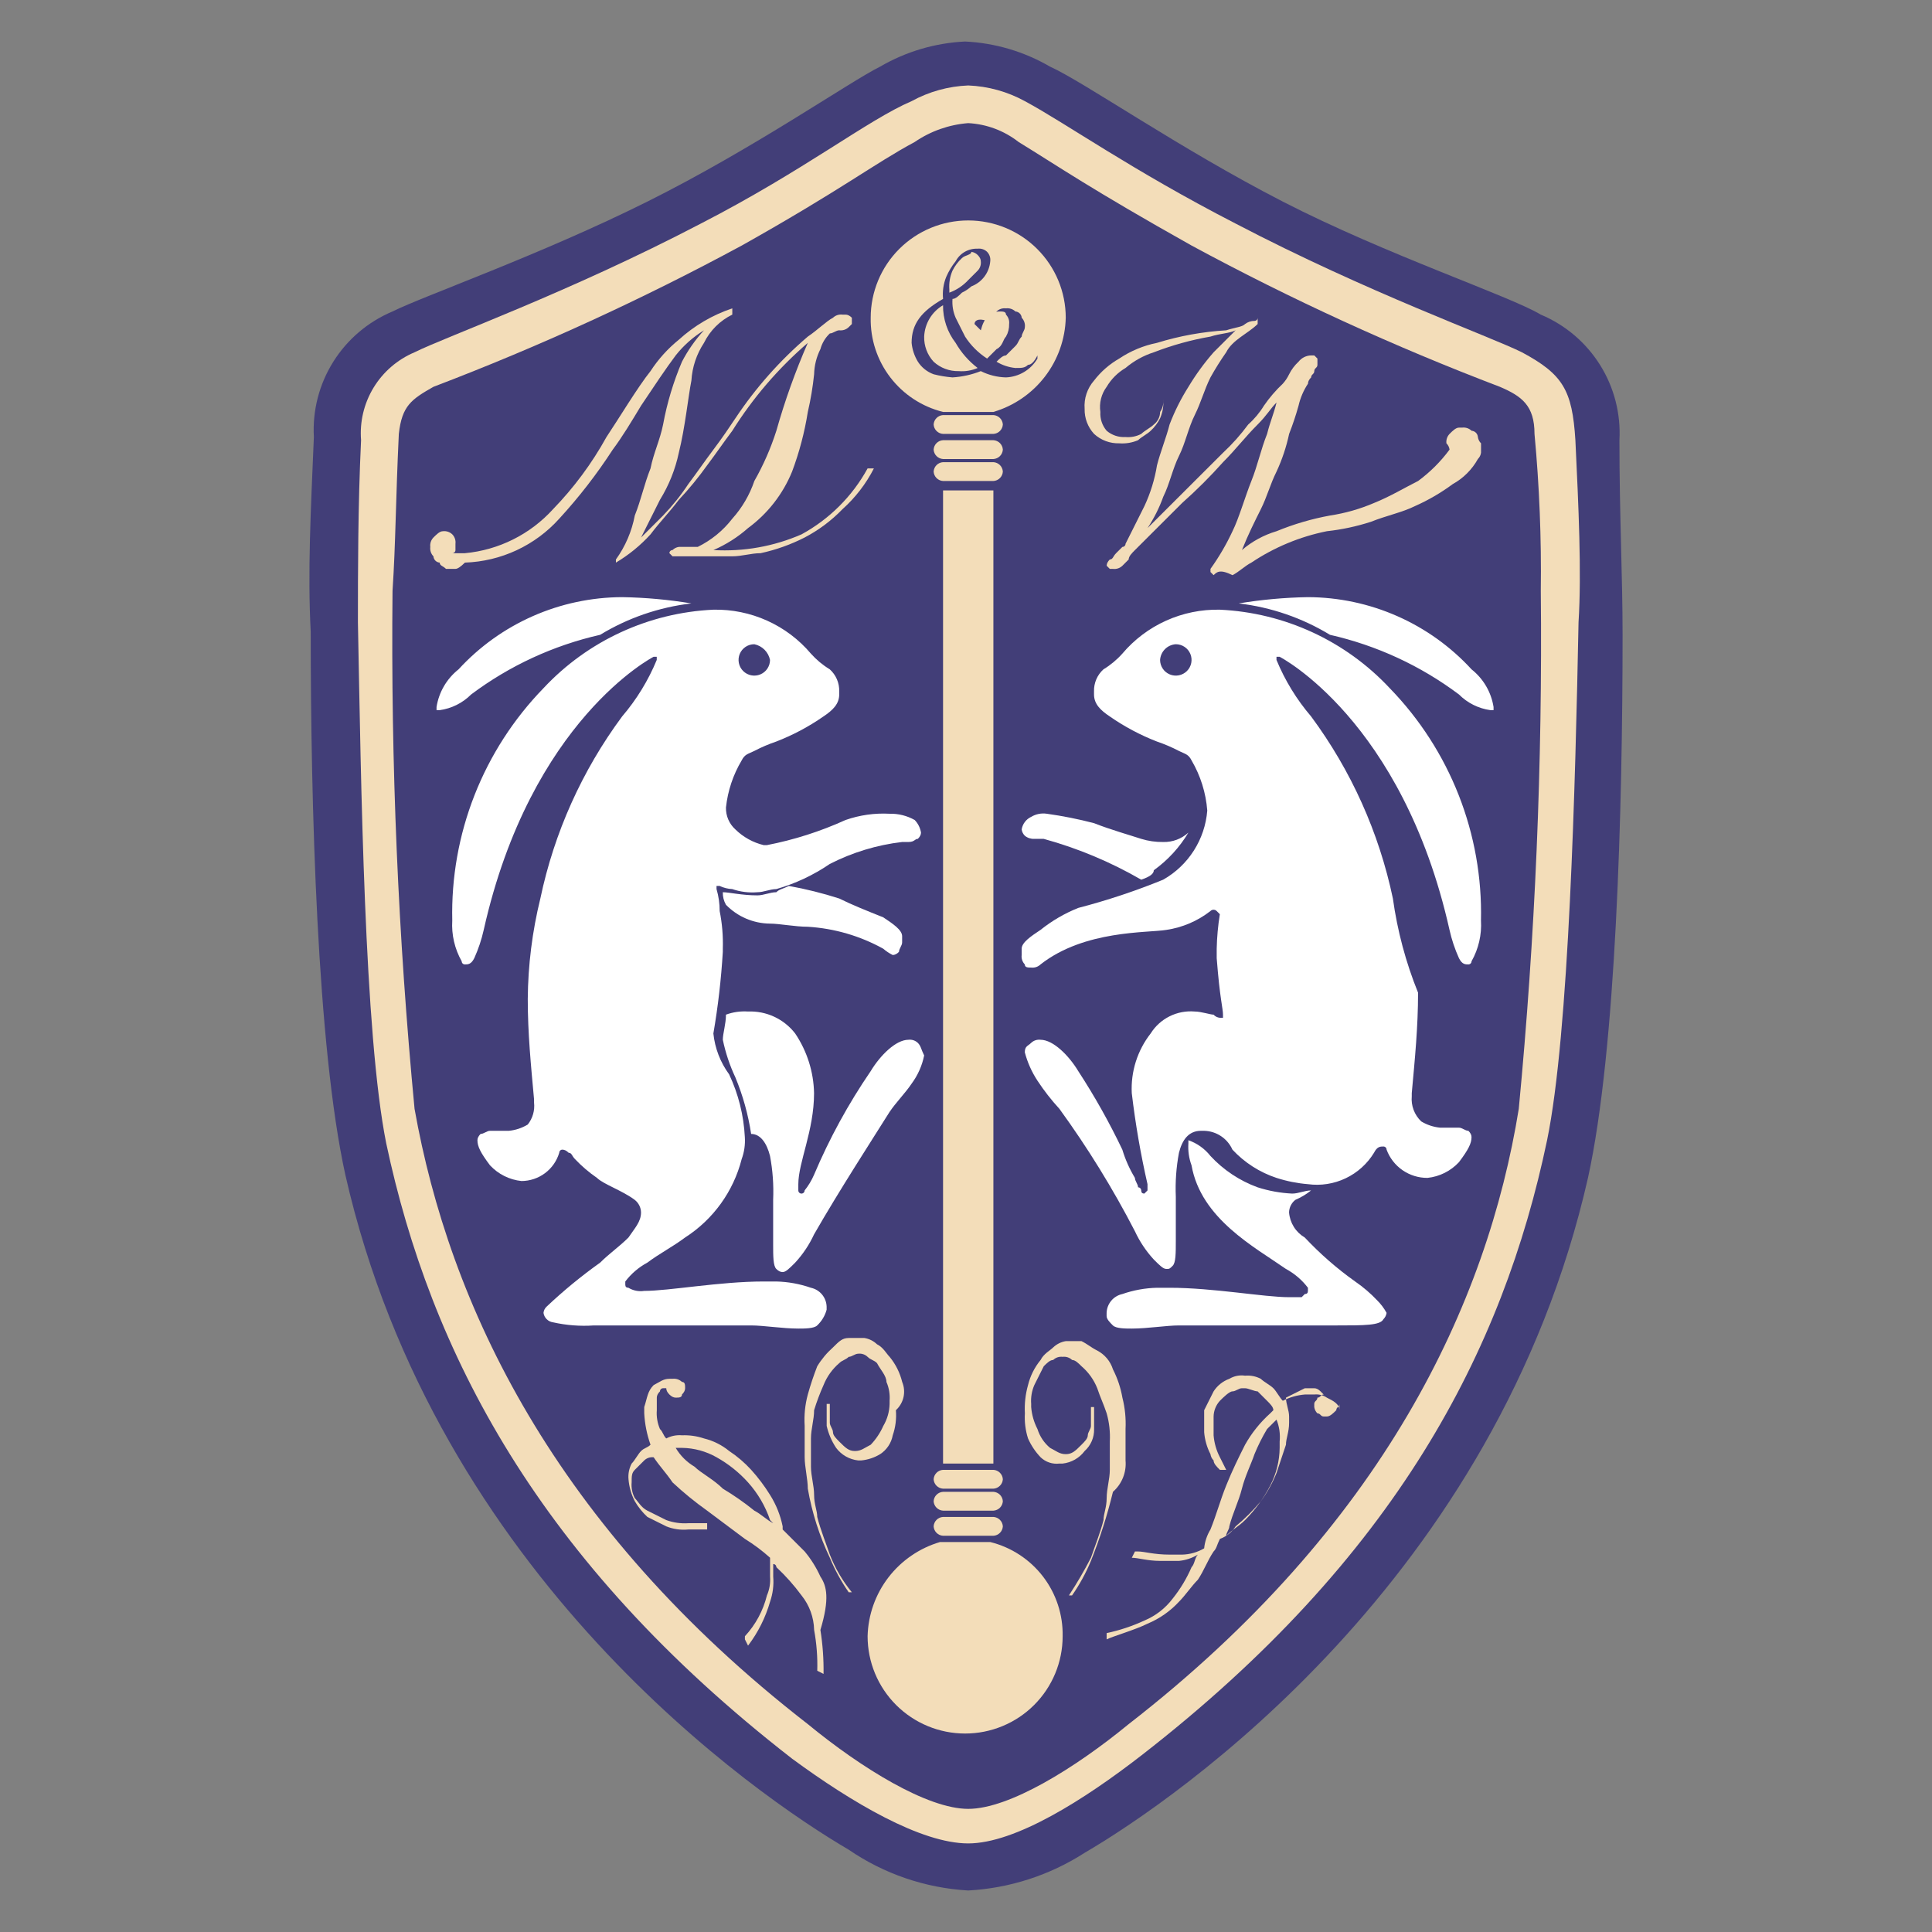 <?xml version="1.0" encoding="UTF-8"?>
<svg id="_レイヤー_1" data-name="レイヤー 1" xmlns="http://www.w3.org/2000/svg" width="512" height="512" viewBox="0 0 512 512">
  <rect x="0" y="0" width="512" height="512" fill="#808080" stroke="none"/>
  <path d="M256.589,501c10.976-.599,21.607-4.04,30.847-9.983,24.178-14.143,109.215-72.377,133.393-178.863,7.503-34.108,9.171-98.166,9.171-143.922,0-15.806-.834-31.613-.834-51.579.39-7.014-1.403-13.978-5.134-19.935-3.732-5.958-9.219-10.618-15.709-13.341-8.337-4.992-40.852-15.806-68.364-29.949-27.512-14.143-52.523-31.613-61.694-35.772-6.858-3.992-14.58-6.275-22.51-6.655-7.931.38-15.652,2.663-22.51,6.655-8.337,4.16-33.348,21.63-61.694,35.772-28.346,14.143-59.193,24.957-67.53,29.117-6.49,2.723-11.977,7.383-15.708,13.341-3.731,5.958-5.525,12.921-5.134,19.936-.834,19.966-1.667,35.772-.834,51.579,0,45.755,1.667,109.813,9.171,143.922,24.177,106.486,109.215,164.72,133.393,178.862,9.373,6.424,20.329,10.164,31.68,10.815Z" style="fill: #423e78;"/>
  <path d="M216.566,351.254c-.834.832-3.335.832-5.002.832-4.169,0-9.171-.832-12.506-.832h-41.685c-3.634.247-7.285-.033-10.839-.832-.632-.087-1.218-.379-1.667-.832-.453-.449-.746-1.034-.834-1.664.061-.638.358-1.232.834-1.664,4.448-4.206,9.183-8.097,14.173-11.647,2.501-2.496,5.002-4.159,7.503-6.655,1.667-2.496,3.334-4.159,3.334-6.655-.012-.644-.168-1.277-.457-1.852-.289-.576-.702-1.08-1.21-1.476-3.335-2.496-8.337-4.159-10.005-5.824-2.117-1.453-4.073-3.126-5.836-4.991-.834-.832-.834-1.664-1.668-1.664q-.833-.832-1.667-.832c-.221,0-.433.087-.59.244-.156.156-.244.367-.244.588-.64,2.155-1.958,4.048-3.76,5.396-1.802,1.349-3.992,2.082-6.244,2.091-3.192-.335-6.154-1.812-8.337-4.159-2.501-3.328-3.335-4.992-3.335-6.655q0-.832.834-1.664c.834,0,1.667-.832,2.501-.832h5.002c1.772-.173,3.481-.741,5.002-1.664,1.304-1.645,1.903-3.738,1.667-5.823v-.832c-.834-9.151-1.667-17.47-1.667-26.621.071-8.973,1.19-17.907,3.335-26.622,3.664-17.452,11.057-33.911,21.676-48.252,3.83-4.477,6.926-9.531,9.171-14.974v-.832h-.834s-32.515,16.638-45.02,72.377c-.576,2.575-1.414,5.083-2.501,7.487-.834,1.664-1.667,1.664-2.501,1.664-.221,0-.433-.087-.59-.244-.156-.156-.244-.367-.244-.588-1.862-3.289-2.731-7.045-2.501-10.815-.26-11.348,1.743-22.634,5.894-33.204,4.151-10.568,10.366-20.208,18.284-28.358,11.708-12.535,27.867-20,45.02-20.798,4.905-.103,9.772.89,14.244,2.904,4.471,2.015,8.435,5.002,11.601,8.743,1.453,1.626,3.138,3.027,5.002,4.16.815.732,1.46,1.631,1.892,2.637.432,1.005.64,2.092.609,3.186v.832c0,2.496-1.667,4.159-4.168,5.823-3.888,2.707-8.087,4.942-12.506,6.655-2.008.679-3.959,1.513-5.836,2.496-1.668.832-2.501.832-3.335,2.496-2.273,3.812-3.694,8.069-4.168,12.479-.03,1.094.177,2.181.609,3.186.432,1.006,1.078,1.905,1.892,2.638,2.078,2.037,4.671,3.475,7.503,4.159h.833c7.185-1.394,14.181-3.628,20.842-6.655,3.744-1.31,7.71-1.875,11.672-1.664,2.333-.057,4.638.518,6.67,1.664.878.916,1.46,2.076,1.667,3.327q0,.832-.834,1.664c-.833,0-.833.832-2.501.832h-1.667c-6.689.783-13.183,2.755-19.175,5.824-4.338,2.959-9.123,5.206-14.173,6.655-1.667,0-3.334.832-5.002.832-2.257.189-4.528-.094-6.67-.832-1.156-.051-2.29-.334-3.335-.832h-.833v.832c.559,1.89.84,3.852.833,5.823.659,3.286.938,6.635.834,9.983v.832c-.433,7.251-1.267,14.472-2.501,21.63.404,3.91,1.843,7.642,4.168,10.815,2.464,5.222,3.88,10.874,4.169,16.638.134,1.978-.15,3.962-.834,5.824-2.187,8.576-7.548,16.008-15.007,20.798-3.334,2.496-6.67,4.159-10.004,6.655-2.282,1.227-4.272,2.93-5.836,4.992v.832q0,.832.834.832c1.249.755,2.724,1.05,4.168.832,6.67,0,20.009-2.496,31.681-2.496h3.334c3.125.074,6.22.636,9.171,1.664,1.153.248,2.19.874,2.946,1.779.755.905,1.186,2.036,1.222,3.212v.832c-.431,1.591-1.297,3.031-2.501,4.159ZM121.523,177.383c-3.132,2.479-5.215,6.042-5.836,9.983v.832h.834c3.161-.438,6.09-1.899,8.337-4.159,10.151-7.613,21.8-12.999,34.182-15.807,7.365-4.478,15.612-7.316,24.178-8.319-6.065-1.004-12.195-1.561-18.342-1.664-8.158.03-16.222,1.745-23.683,5.038-7.461,3.293-14.158,8.092-19.669,14.096ZM222.402,238.113c-4.368-1.403-8.824-2.514-13.339-3.328-1.668.832-2.501.832-3.335,1.664-1.667,0-3.334.832-5.002.832-4.168,0-7.503-.832-9.171-.832-.036,1.165.252,2.316.834,3.327,1.517,1.562,3.33,2.808,5.334,3.664s4.158,1.308,6.338,1.327c2.501,0,6.67.832,10.005.832,7.021.426,13.858,2.416,20.009,5.823.761.657,1.601,1.216,2.501,1.664q.834,0,1.667-.832c0-.832.834-1.664.834-2.496v-1.664c0-1.664-2.501-3.328-5.002-4.992-4.168-1.664-8.337-3.328-11.672-4.992ZM243.244,276.381c-.328-.316-.723-.555-1.156-.699s-.892-.189-1.345-.133c-3.334,0-7.503,4.159-10.004,8.319-5.908,8.629-10.935,17.826-15.007,27.454-.644,1.492-1.485,2.89-2.501,4.159,0,.221-.088.432-.244.588s-.368.244-.59.244c-.221,0-.433-.088-.589-.244-.157-.156-.244-.367-.244-.588v-1.664c0-5.824,4.168-14.143,4.168-24.126-.114-5.639-1.85-11.125-5.002-15.806-1.465-1.899-3.366-3.418-5.542-4.432-2.176-1.013-4.564-1.491-6.964-1.392-1.982-.134-3.97.15-5.836.832,0,2.496-.834,4.992-.834,6.655.716,3.447,1.835,6.797,3.335,9.983,1.989,4.805,3.389,9.834,4.168,14.974,2.501,0,4.168,2.496,5.002,5.824.723,3.838,1.002,7.746.834,11.647v11.647c0,3.328-.001,5.824.833,6.655q.834.832,1.667.832c.834,0,1.668-.832,3.335-2.496,2.047-2.221,3.735-4.747,5.002-7.487,6.67-11.647,15.84-25.789,20.009-32.445,1.668-2.496,4.169-4.992,5.836-7.487,1.649-2.221,2.788-4.778,3.335-7.487-.834-1.664-.834-2.496-1.668-3.327ZM199.892,170.727c-.824,0-1.631.244-2.316.701-.685.457-1.219,1.107-1.535,1.866-.316.76-.398,1.597-.237,2.404s.558,1.548,1.141,2.13c.583.582,1.326.978,2.134,1.138s1.647.078,2.409-.237c.762-.314,1.413-.848,1.871-1.532.457-.684.702-1.488.702-2.311-.211-1.025-.718-1.965-1.458-2.704-.742-.739-1.684-1.246-2.71-1.456Z" style="fill: #fff;"/>
  <path d="M302.433,233.122c-8.115-4.695-16.801-8.33-25.845-10.815h-2.501c-.909.043-1.801-.254-2.501-.832-.454-.448-.747-1.033-.834-1.664.115-.716.402-1.393.838-1.973.436-.58,1.007-1.045,1.663-1.355,1.25-.755,2.724-1.049,4.168-.832,4.214.588,8.389,1.422,12.506,2.496,4.168,1.664,10.005,3.328,12.506,4.16,1.889.582,3.859.862,5.836.832,2.464.066,4.857-.83,6.67-2.496-2.339,3.92-5.46,7.318-9.171,9.983,0,.832-.833,1.664-3.334,2.496ZM369.13,238.113c-3.663-17.452-11.057-33.911-21.676-48.252-3.83-4.477-6.926-9.531-9.171-14.974v-.832h.833s32.515,16.638,45.02,72.377c.576,2.575,1.414,5.083,2.501,7.487.834,1.664,1.667,1.664,2.501,1.664.221,0,.433-.087.59-.244.156-.156.244-.367.244-.588,1.862-3.289,2.731-7.045,2.501-10.815.26-11.348-1.743-22.634-5.894-33.204-4.151-10.568-10.366-20.208-18.284-28.358-11.707-12.535-27.867-20-45.02-20.798-4.905-.103-9.772.89-14.244,2.904-4.471,2.015-8.435,5.002-11.601,8.743-1.453,1.626-3.138,3.027-5.002,4.16-.814.732-1.46,1.631-1.892,2.637-.432,1.005-.64,2.092-.609,3.186v.832c0,2.496,1.667,4.159,4.168,5.823,3.888,2.707,8.087,4.942,12.506,6.655,2.008.679,3.959,1.513,5.836,2.496,1.667.832,2.501.832,3.334,2.496,2.385,4.063,3.81,8.616,4.168,13.311-.303,3.769-1.525,7.407-3.559,10.596-2.034,3.19-4.819,5.836-8.113,7.706-7.328,2.992-14.848,5.494-22.51,7.487-3.604,1.439-6.975,3.401-10.005,5.823-2.501,1.664-5.002,3.328-5.002,4.992v1.664c-.056.452-.011.91.134,1.342s.383.826.7,1.154c0,.832.833.832,1.667.832.453.056.912.011,1.345-.133.433-.144.828-.383,1.156-.699,11.672-9.151,28.346-8.319,33.348-9.151,4.258-.629,8.279-2.349,11.672-4.992.108-.112.238-.2.381-.261.143-.061.297-.092.453-.092s.309.032.452.092c.144.061.273.149.381.261l.834.832c-.49,3.027-.768,6.085-.834,9.151v2.496c.834,10.815,1.668,13.31,1.668,14.975v.832h-.834c-.64-.061-1.234-.357-1.667-.832-.834,0-3.335-.832-5.002-.832-2.294-.196-4.598.245-6.657,1.272-2.06,1.027-3.795,2.603-5.014,4.552-3.514,4.499-5.29,10.109-5.002,15.806.96,8.11,2.351,16.163,4.168,24.126v1.664l-.834.832q-.833,0-.833-.832c0-.22-.088-.432-.244-.588s-.368-.244-.59-.244c0-.832-.834-1.664-.834-2.496-1.422-2.346-2.543-4.862-3.334-7.487-3.429-7.181-7.328-14.129-11.672-20.798-2.501-4.159-6.67-8.319-10.005-8.319-.452-.056-.912-.011-1.345.133-.433.144-.828.383-1.156.699-.834.832-1.667.832-1.667,2.496.701,2.658,1.827,5.186,3.334,7.487,1.74,2.649,3.691,5.153,5.836,7.487,7.481,10.296,14.17,21.141,20.009,32.445,1.267,2.739,2.955,5.266,5.002,7.487,1.668,1.664,2.501,2.496,3.335,2.496s.834,0,1.667-.832c.834-.832.834-3.328.834-6.656v-11.647c-.168-3.901.111-7.809.834-11.647.833-3.327,2.501-5.823,5.836-5.823h.834c1.595.039,3.147.529,4.475,1.412,1.328.884,2.378,2.125,3.028,3.579,3.197,3.437,7.211,6.012,11.672,7.487,2.705.876,5.503,1.434,8.337,1.664,3.413.46,6.886-.081,9.995-1.559,3.109-1.477,5.72-3.827,7.513-6.761.833-1.664,1.667-1.664,2.501-1.664.221,0,.433.088.589.244s.244.367.244.588c.817,2.208,2.296,4.111,4.235,5.451,1.939,1.339,4.245,2.051,6.604,2.036,3.191-.334,6.154-1.812,8.337-4.159,2.501-3.327,3.335-4.992,3.335-6.655q0-.832-.834-1.664c-.834,0-1.667-.832-2.501-.832h-5.002c-1.771-.172-3.481-.741-5.002-1.664-.891-.85-1.579-1.89-2.012-3.043-.433-1.152-.6-2.387-.489-3.613v-.832c.834-9.151,1.668-17.471,1.668-26.622-3.245-8.013-5.485-16.396-6.67-24.957ZM389.972,177.383c3.132,2.479,5.216,6.042,5.836,9.983v.832h-.833c-3.161-.438-6.09-1.899-8.337-4.159-10.151-7.613-21.799-12.999-34.181-15.807-7.365-4.478-15.612-7.316-24.178-8.319,6.065-1.004,12.195-1.561,18.341-1.664,8.158.03,16.222,1.745,23.684,5.038,7.461,3.293,14.158,8.092,19.669,14.096ZM306.602,341.271c-3.125.074-6.219.636-9.171,1.664-1.153.249-2.191.875-2.946,1.779-.755.905-1.186,2.036-1.222,3.212v.832c0,.832.833,1.664,1.667,2.496.834.832,3.335.832,5.002.832,4.168,0,9.171-.832,12.506-.832h41.685c7.503,0,11.672,0,12.506-1.664.453-.449.746-1.034.833-1.664-.668-1.224-1.51-2.346-2.501-3.327-1.762-1.866-3.719-3.539-5.836-4.992-4.823-3.431-9.292-7.333-13.34-11.647-1.18-.693-2.176-1.659-2.902-2.818-.726-1.159-1.16-2.476-1.267-3.837.013-.644.168-1.277.457-1.852.289-.576.702-1.08,1.211-1.476,1.494-.643,2.897-1.482,4.168-2.496-1.668,0-3.335.832-5.002.832-3.117-.15-6.201-.709-9.171-1.664-4.771-1.744-9.057-4.596-12.506-8.319-1.507-1.915-3.532-3.358-5.836-4.159v.832c-.134,1.978.15,3.962.834,5.824,2.501,14.143,16.674,21.63,25.011,27.453,2.281,1.227,4.271,2.93,5.836,4.992v.832q0,.832-.834.832l-.833.832h-3.335c-6.67,0-20.009-2.496-31.68-2.496h-3.335ZM311.604,170.727c.824,0,1.631.244,2.316.701.686.457,1.22,1.107,1.536,1.866.315.76.398,1.597.237,2.404-.161.807-.558,1.548-1.141,2.13-.583.582-1.326.978-2.135,1.138s-1.646.078-2.408-.237c-.762-.314-1.413-.848-1.871-1.532-.458-.684-.702-1.488-.702-2.311.07-1.08.532-2.098,1.299-2.863.767-.765,1.787-1.226,2.869-1.297Z" style="fill: #fff;"/>
  <path d="M249.919,129.964h13.339v257.895h-13.339V129.964Z" style="fill: #f3ddb9;"/>
  <path d="M249.923,400.339c-.651-.038-1.265-.313-1.727-.773-.461-.46-.736-1.073-.774-1.723.038-.65.314-1.263.774-1.723.461-.46,1.076-.735,1.727-.773h13.34c.651.038,1.265.313,1.726.773.461.46.737,1.073.775,1.723-.038.65-.314,1.263-.775,1.723-.461.46-1.075.735-1.726.773h-13.34Z" style="fill: #f3ddb9;"/>
  <path d="M249.923,394.515c-.651-.038-1.265-.313-1.727-.773-.461-.46-.736-1.073-.774-1.723.038-.65.314-1.263.774-1.723.461-.46,1.076-.735,1.727-.773h13.34c.651.038,1.265.313,1.726.773.461.46.737,1.073.775,1.723-.038.65-.314,1.263-.775,1.723-.461.46-1.075.735-1.726.773h-13.34Z" style="fill: #f3ddb9;"/>
  <path d="M249.923,406.995c-.651-.038-1.265-.313-1.727-.773-.461-.46-.736-1.073-.774-1.723.038-.65.314-1.263.774-1.723.461-.46,1.076-.735,1.727-.773h13.34c.651.038,1.265.313,1.726.773.461.46.737,1.073.775,1.723-.038.65-.314,1.263-.775,1.723-.461.46-1.075.735-1.726.773h-13.34Z" style="fill: #f3ddb9;"/>
  <path d="M262.438,408.659c5.557,1.378,10.479,4.598,13.963,9.131,3.483,4.534,5.321,10.114,5.212,15.826,0,6.84-2.723,13.399-7.57,18.236-4.847,4.836-11.421,7.553-18.275,7.553s-13.428-2.717-18.275-7.553c-4.847-4.837-7.57-11.396-7.57-18.236.141-5.649,2.073-11.107,5.519-15.592,3.445-4.484,8.227-7.763,13.657-9.366h13.339Z" style="fill: #f3ddb9;"/>
  <path d="M249.923,121.647c-.651-.038-1.265-.313-1.727-.773-.461-.46-.736-1.073-.774-1.723.038-.65.314-1.263.774-1.723.461-.46,1.076-.736,1.727-.773h13.34c.651.037,1.265.313,1.726.773.461.46.737,1.073.775,1.723-.038.65-.314,1.263-.775,1.723-.461.46-1.075.735-1.726.773h-13.34Z" style="fill: #f3ddb9;"/>
  <path d="M249.923,127.47c-.651-.037-1.265-.313-1.727-.773-.461-.46-.736-1.073-.774-1.723.038-.65.314-1.263.774-1.723.461-.46,1.076-.735,1.727-.773h13.34c.651.038,1.265.313,1.726.773.461.46.737,1.073.775,1.723-.038.65-.314,1.263-.775,1.723-.461.46-1.075.736-1.726.773h-13.34Z" style="fill: #f3ddb9;"/>
  <path d="M249.923,114.991c-.651-.038-1.265-.313-1.727-.773-.461-.46-.736-1.073-.774-1.723.038-.65.314-1.263.774-1.723.461-.46,1.076-.736,1.727-.773h13.34c.651.037,1.265.313,1.726.773.461.46.737,1.073.775,1.723-.038.65-.314,1.263-.775,1.723-.461.46-1.075.735-1.726.773h-13.34Z" style="fill: #f3ddb9;"/>
  <path d="M120.7,150.764h-2.501c-.834-.832-1.667-.832-1.667-1.664-.433-.029-.84-.213-1.146-.52-.307-.306-.492-.712-.521-1.144-.317-.328-.556-.722-.7-1.153-.144-.432-.19-.89-.134-1.342-.056-.451-.011-.91.134-1.342.144-.432.383-.826.7-1.154.834-.832,1.667-1.664,2.501-1.664.453-.056.912-.011,1.345.133.433.144.828.383,1.156.699.317.328.556.722.7,1.154.144.432.19.89.134,1.342v1.664c0,.22-.088.432-.244.588-.156.156-.368.243-.59.243h3.335c8.967-.834,17.295-4.989,23.344-11.647,5.551-5.725,10.317-12.159,14.173-19.134,3.335-4.992,8.337-13.311,11.672-17.471,2.048-3.149,4.58-5.956,7.503-8.32,4.094-3.725,8.921-6.558,14.173-8.319v1.664c-3.265,1.595-5.905,4.229-7.503,7.487-1.968,2.979-3.118,6.422-3.334,9.983-.834,4.159-1.668,12.479-3.335,19.134-.935,4.416-2.628,8.637-5.002,12.478l-5.002,9.983,5.836-5.823c2.473-2.564,4.706-5.349,6.67-8.32,2.501-3.327,4.168-5.823,6.67-9.151,2.501-3.327,4.168-5.823,5.836-8.319,5.361-8.059,11.814-15.338,19.175-21.63,2.501-1.664,5.002-4.159,6.67-4.992.328-.316.723-.555,1.156-.699.433-.144.892-.189,1.345-.133h.833q.834,0,1.668.832v1.664l-.834.832c-.328.316-.723.554-1.156.698-.433.144-.892.189-1.345.133-.834,0-1.667.832-2.501.832-1.204,1.128-2.07,2.568-2.501,4.159-1.041,2.068-1.611,4.341-1.667,6.656-.345,3.359-.902,6.693-1.667,9.983-.855,5.395-2.252,10.69-4.169,15.807-2.432,5.97-6.471,11.152-11.672,14.974-2.728,2.414-5.824,4.379-9.171,5.824,8.001.468,16-.957,23.344-4.159,7.391-4.031,13.468-10.095,17.508-17.471h1.667c-2.089,4.086-4.916,7.752-8.337,10.815-2.912,3.014-6.29,5.542-10.005,7.487-3.695,1.882-7.618,3.28-11.672,4.159-2.501,0-5.002.832-7.503.832h-15.84l-.834-.832c0-.22.088-.432.244-.588s.368-.244.59-.244c.449-.453,1.035-.745,1.667-.832h5.002c3.593-1.76,6.73-4.322,9.171-7.487,2.602-2.899,4.587-6.295,5.836-9.983,2.406-4.222,4.361-8.683,5.836-13.311,2.243-7.945,5.028-15.728,8.337-23.294-7.802,6.72-14.548,14.573-20.009,23.294-2.501,3.328-4.168,5.824-6.67,9.151-2.294,3.214-4.8,6.271-7.503,9.151-2.501,3.328-5.002,5.824-7.503,9.152-2.668,2.935-5.759,5.458-9.171,7.487v-.832c2.502-3.47,4.21-7.446,5.002-11.647,1.667-4.16,2.501-8.32,4.168-12.479.834-4.159,2.501-7.487,3.335-11.647,1.048-5.713,2.726-11.293,5.002-16.638,1.567-3.019,3.53-5.816,5.836-8.32-2.873,1.763-5.412,4.015-7.503,6.656-2.501,3.327-5.836,8.319-9.171,13.31-2.501,4.159-5.002,8.32-7.503,11.647-4.203,6.485-8.944,12.608-14.173,18.302-3.167,3.524-7.015,6.372-11.313,8.373-4.298,2.001-8.957,3.115-13.698,3.274q-1.667,1.664-2.501,1.664Z" style="fill: #f3ddb9;"/>
  <path d="M321.624,152.425l-.834-.832v-.832c2.252-3.139,4.206-6.482,5.836-9.983,1.668-3.327,3.335-9.151,5.002-13.31,1.668-4.159,2.501-8.32,4.169-12.479.833-3.327,1.667-4.992,2.501-8.319-1.668,1.664-2.501,3.327-5.002,5.823-3.335,3.328-5.836,6.655-9.171,9.983-3.402,3.81-7.02,7.421-10.839,10.815l-10.005,9.983-2.501,2.496c-.833.832-1.667,1.664-1.667,2.496l-1.667,1.664c-.328.316-.724.555-1.156.699-.433.144-.893.189-1.345.133h-.834l-.833-.832q0-.832.833-1.664c.834,0,.834-.832,1.667-1.664l1.668-1.664c.221,0,.433-.087.589-.243.157-.157.244-.368.244-.588l5.002-9.983c1.605-3.435,2.727-7.074,3.335-10.815.834-3.328,2.501-7.487,3.334-10.815,1.33-3.486,3.005-6.83,5.002-9.983,1.946-3.242,4.178-6.305,6.67-9.151l5.836-5.823c-1.667.832-4.168.832-6.67,1.664-5.128.89-10.154,2.282-15.007,4.159-2.752.878-5.302,2.292-7.503,4.16-2.063,1.215-3.784,2.932-5.002,4.991-.703.946-1.212,2.02-1.498,3.163-.286,1.142-.344,2.329-.17,3.493-.113,1.816.485,3.606,1.668,4.991,1.388,1.18,3.181,1.777,5.002,1.664,1.441.129,2.889-.16,4.169-.832.833-.832,2.501-1.664,3.334-2.496.509-.396.922-.9,1.21-1.476.289-.576.445-1.208.457-1.852.663-.976.958-2.155.833-3.328.132,1.707-.154,3.42-.833,4.992-.624,1.252-1.472,2.38-2.501,3.327-.834.832-2.501,1.664-3.335,2.496-1.575.679-3.292.964-5.002.832-2.464.067-4.857-.829-6.67-2.496-1.67-1.809-2.568-4.197-2.501-6.655-.104-1.351.063-2.71.493-3.996.43-1.285,1.112-2.473,2.008-3.491,1.815-2.363,4.082-4.343,6.67-5.823,3.029-2.028,6.428-3.441,10.005-4.16,5.958-1.839,12.116-2.956,18.341-3.327,2.501-.832,4.168-.832,5.002-1.664.72-.543,1.599-.835,2.501-.832.109,0,.218-.021.319-.064.101-.042.193-.103.271-.18.077-.077.139-.169.18-.27.042-.1.064-.209.064-.318v1.664c-2.501,2.496-6.67,4.16-8.337,7.487-1.502,2.146-2.893,4.368-4.168,6.655-1.667,3.328-2.501,6.656-4.168,9.983-1.668,3.328-2.501,7.487-4.169,10.815-1.667,3.327-2.501,7.487-4.168,10.815-1.05,2.93-2.45,5.723-4.168,8.32l5.002-4.992,7.503-7.487,7.503-7.487c2.451-2.284,4.684-4.79,6.67-7.487,1.629-1.449,3.033-3.132,4.168-4.992,1.456-2.113,3.133-4.064,5.002-5.823.674-.746,1.236-1.587,1.667-2.496.624-1.252,1.471-2.38,2.501-3.328.397-.507.902-.92,1.479-1.208.576-.288,1.21-.444,1.856-.456h.833l.834.832v1.664c0,.832-.834.832-.834,1.664,0,.832-.833.832-.833,1.664q-.834.832-.834,1.664c-1.179,1.774-2.027,3.747-2.501,5.823-.704,2.537-1.539,5.036-2.501,7.487-.733,3.442-1.851,6.791-3.334,9.983-1.668,3.327-2.501,6.655-4.169,9.983-1.667,3.327-3.334,6.655-5.002,10.815,2.671-2.289,5.796-3.99,9.171-4.992,4.565-1.878,9.316-3.272,14.173-4.159,4.017-.61,7.939-1.728,11.672-3.328,4.168-1.664,8.337-4.159,11.672-5.823,3.18-2.342,5.99-5.146,8.337-8.32-.087-.631-.38-1.215-.834-1.664-.056-.451-.01-.91.134-1.342s.383-.826.7-1.153c.834-.832,1.667-1.664,2.501-1.664h.834c.452-.056.912-.011,1.345.133s.828.383,1.157.698c.432.03.84.214,1.146.52.306.306.492.712.521,1.144.087.631.38,1.215.834,1.664v2.496c-.088.631-.381,1.215-.834,1.664-1.553,2.8-3.864,5.106-6.67,6.655-3.112,2.301-6.466,4.254-10.005,5.824-3.335,1.664-7.503,2.496-11.672,4.159-3.795,1.227-7.706,2.064-11.672,2.496-7.152,1.438-13.95,4.264-20.009,8.32-1.667.832-3.334,2.496-5.002,3.327-3.334-1.664-4.168-.832-5.002,0Z" style="fill: #f3ddb9;"/>
  <path d="M217.414,417.81c-1.083-2.395-2.485-4.634-4.168-6.655l-5.836-5.824v-.832c-.599-2.952-1.729-5.77-3.334-8.32-1.463-2.364-3.138-4.592-5.002-6.655-1.731-1.898-3.692-3.575-5.836-4.992-1.944-1.595-4.224-2.733-6.67-3.328-1.879-.629-3.856-.911-5.836-.832-1.441-.129-2.889.159-4.169.832-.833-.832-.833-1.664-1.667-2.496-.68-1.571-.966-3.284-.834-4.991v-3.328q0-.832.834-1.664c0-.221.088-.432.244-.588.156-.156.368-.244.59-.244h.833q0,.832.834,1.664.834.832,1.667.832c.834,0,1.668,0,1.668-.832q.833-.832.833-1.664c0-.832,0-1.664-.833-1.664-.328-.316-.724-.555-1.157-.699-.433-.144-.892-.189-1.345-.133h-.834c-1.667,0-2.501.832-4.168,1.664-1.668,1.664-1.668,3.328-2.501,5.824v1.664c.152,2.839.714,5.641,1.667,8.32-.834.832-1.667.832-2.501,1.664-.833.832-1.667,2.496-2.501,3.328-.674,1.277-.964,2.722-.833,4.159.165,2.032.731,4.011,1.667,5.823.9,1.543,2.024,2.945,3.334,4.16l5.002,2.496c1.85.742,3.852,1.028,5.836.832h5.002v-1.664h-5.002c-1.982.134-3.971-.15-5.836-.832l-5.002-2.496c-1.667-.832-2.501-2.496-3.334-3.327-.674-1.277-.964-2.722-.834-4.159,0-1.664,0-2.496.834-3.328l2.501-2.496c.328-.316.723-.554,1.156-.698s.892-.19,1.345-.134c1.667,2.496,3.334,4.16,5.002,6.656,2.886,2.697,5.949,5.198,9.171,7.487l10.005,7.487c2.369,1.46,4.601,3.131,6.67,4.992v4.992c.132,1.707-.154,3.42-.834,4.992-.999,4.039-3.007,7.76-5.836,10.815v.832l.833,1.664c2.651-3.488,4.63-7.438,5.836-11.647.74-2.136,1.024-4.403.833-6.655v-3.328c.109,0,.218.021.32.064.101.042.193.103.27.18.077.078.139.169.181.27.042.101.063.209.063.318,2.452,2.284,4.685,4.79,6.67,7.487,2.091,2.601,3.264,5.817,3.335,9.151.661,3.565.94,7.191.833,10.815l1.668.832c.057-3.899-.221-7.795-.834-11.647,2.501-8.32,1.667-11.647,0-14.143ZM204.908,403.667c-1.667-.832-3.334-2.496-5.002-3.328-2.638-2.135-5.424-4.08-8.337-5.823-2.501-2.496-5.836-4.159-7.503-5.824-2.063-1.215-3.784-2.932-5.002-4.992h1.668c3.219.044,6.375.902,9.171,2.496,3.126,1.747,5.943,3.995,8.337,6.656,2.602,2.899,4.587,6.295,5.836,9.983l.833.832Z" style="fill: #f3ddb9;"/>
  <path d="M239.088,366.23c-.597-2.44-1.736-4.715-3.334-6.656-.834-.832-1.668-2.496-3.335-3.327-.919-.877-2.081-1.457-3.335-1.664h-4.168c-1.667,0-2.501.832-4.168,2.496-1.629,1.45-3.034,3.132-4.168,4.992-.959,2.452-1.794,4.951-2.501,7.487-.732,2.709-1.014,5.519-.834,8.32v8.319c0,2.496.834,5.824.834,8.32,1.102,6.337,3.066,12.494,5.836,18.302,1.332,3.221,3.009,6.29,5.002,9.151h.834c-2.458-3.002-4.428-6.37-5.836-9.983-.833-2.496-2.501-6.655-3.334-9.983,0-1.664-.834-3.327-.834-5.823s-.834-4.992-.834-7.487v-7.487c0-2.496.834-4.992.834-7.487.695-2.268,1.53-4.49,2.501-6.655.895-2.25,2.327-4.248,4.168-5.823.834-.832,1.667-.832,2.501-1.664.834,0,1.667-.832,2.501-.832.453-.056.912-.011,1.345.133.433.144.828.383,1.156.698.834.832,1.667.832,2.501,1.664.834,1.664,2.501,3.327,2.501,4.992.68,1.571.966,3.284.834,4.991v.832c-.049,2.051-.623,4.056-1.668,5.824-.814,1.844-1.942,3.533-3.334,4.991-1.668.832-2.501,1.664-4.169,1.664-1.667,0-2.501-.832-4.168-2.496-.833-.832-1.667-1.664-1.667-2.496s-.834-1.664-.834-2.496v-4.992h-.833v5.824c.474,2.076,1.321,4.049,2.501,5.823.692.924,1.567,1.696,2.571,2.269,1.004.572,2.115.933,3.264,1.059h.834c1.772-.173,3.481-.741,5.002-1.664.864-.564,1.606-1.297,2.179-2.155.573-.858.966-1.823,1.155-2.836.74-2.137,1.024-4.404.834-6.656,1.018-.924,1.725-2.139,2.023-3.479.298-1.34.174-2.74-.356-4.007Z" style="fill: #f3ddb9;"/>
  <path d="M354.964,373.718c0-1.664-1.667-2.495-3.334-3.327-.978-.662-2.16-.957-3.335-.832h-2.501c-2.036.164-4.02.73-5.836,1.664-.834-.832-1.668-2.495-2.501-3.327-.834-.832-2.501-1.664-3.335-2.496-1.28-.672-2.728-.962-4.168-.832-1.445-.218-2.919.077-4.168.832-1.718.623-3.183,1.792-4.169,3.328l-2.501,4.991v5.824c.165,2.032.731,4.011,1.668,5.824.087.631.38,1.215.833,1.664,0,.832.834,1.664,1.668,2.496h1.667l-.002-.014q-.832-1.66-1.663-3.32c-.938-1.806-1.505-3.786-1.67-5.817v-4.992c.032-1.542.624-3.021,1.668-4.16.833-.832,2.501-2.495,3.334-2.495.834,0,1.667-.832,2.501-.832h.834c.833,0,2.501.832,3.334.832l2.501,2.495c.834.832,1.668,1.664,1.668,2.496l-.834.832c-2.666,2.389-4.919,5.2-6.67,8.32-1.668,3.327-3.335,6.655-5.002,10.815-1.667,4.159-2.501,7.487-4.168,11.647-.925,1.518-1.494,3.224-1.668,4.992-1.771,1.042-3.78,1.615-5.836,1.664h-3.335c-4.168,0-6.67-.832-8.337-.832h-.834l-.834,1.664c1.668,0,4.169.832,7.503.832h5.002c1.772-.173,3.481-.742,5.002-1.664-.834.832-.834,2.496-1.667,3.328-1.288,2.983-2.97,5.781-5.002,8.319-1.939,2.572-4.528,4.582-7.503,5.824-3.199,1.48-6.555,2.596-10.005,3.327v1.664c1.668-.832,7.503-2.496,10.839-4.159,3.167-1.319,6.011-3.306,8.337-5.824,1.667-1.664,3.335-4.159,5.002-5.824,1.667-2.496,2.501-4.991,4.168-7.487.834-.832.834-1.664,1.668-3.328,1.717-.623,3.182-1.792,4.168-3.328,2.427-2.005,4.66-4.233,6.67-6.655,1.703-2.309,3.104-4.825,4.168-7.487l2.501-7.487c0-1.664.834-3.328.834-5.824v-1.664c0-1.664-.834-3.328-.834-4.992l5.002-2.496h2.501q.834,0,1.667.832l.834.832c-.834,0-.834.832-1.667.832,0,.832-.834.832-.834,1.664v.832c.087.631.38,1.215.834,1.664.833,0,.833.832,1.667.832h.834c.833,0,1.667-.832,2.501-1.664,0-.832.833-.832.833-1.664v1.664ZM339.123,382.037v1.664c-.037,3.478-.894,6.898-2.501,9.983-1.739,3.374-3.989,6.461-6.67,9.151-1.668,1.664-3.335,2.496-5.002,4.159,0-.832.834-1.664.834-2.496.833-3.327,2.501-6.655,3.334-9.983.834-3.328,2.501-6.656,3.335-9.151.942-2.299,2.057-4.524,3.334-6.656l2.501-2.496c.745,1.846,1.031,3.844.834,5.824Z" style="fill: #f3ddb9;"/>
  <path d="M298.281,387.028v-8.319c.137-2.799-.144-5.603-.833-8.32-.454-2.606-1.297-5.13-2.501-7.487-.674-2.149-2.173-3.943-4.168-4.992-1.668-.832-2.501-1.664-4.169-2.496h-4.168c-1.254.207-2.416.787-3.334,1.664-.834.832-2.501,1.664-3.335,3.328-1.598,1.94-2.738,4.215-3.335,6.655-.688,2.433-.969,4.963-.833,7.487-.135,2.251.147,4.507.833,6.655.814,1.844,1.942,3.532,3.335,4.992.657.631,1.447,1.108,2.313,1.396.866.288,1.784.379,2.69.268h.834c1.149-.126,2.26-.486,3.264-1.059,1.004-.573,1.879-1.345,2.571-2.269.815-.732,1.46-1.631,1.892-2.637.432-1.005.64-2.092.609-3.186v-5.824h-.834v4.992c0,.832-.833,1.664-.833,2.496,0,.832-.834,1.664-1.668,2.496-1.667,1.664-2.501,2.496-4.168,2.496s-2.501-.832-4.168-1.664c-1.57-1.309-2.728-3.042-3.335-4.992-.936-1.812-1.503-3.791-1.667-5.824v-.832c-.132-1.707.154-3.42.834-4.992l2.501-4.992c.833-.832,1.667-1.664,2.501-1.664.328-.316.723-.555,1.156-.699.433-.144.892-.189,1.345-.133.452-.056.912-.011,1.345.133.433.144.828.383,1.156.699.834,0,1.668.832,2.501,1.664,1.843,1.575,3.273,3.574,4.169,5.824.833,2.495,1.667,4.159,2.501,6.655.688,2.433.969,4.963.833,7.487v7.487c0,2.496-.833,4.992-.833,7.487s-.834,4.159-.834,5.824c-.834,3.327-2.501,7.487-3.335,9.983-1.765,3.43-3.713,6.762-5.836,9.983h.833c1.994-2.861,3.671-5.929,5.002-9.151,2.376-5.956,4.327-12.072,5.836-18.302,1.172-1.027,2.085-2.316,2.664-3.762.58-1.445.809-3.007.67-4.558Z" style="fill: #f3ddb9;"/>
  <path d="M249.919,109.167c-5.556-1.378-10.479-4.598-13.962-9.132-3.484-4.534-5.321-10.113-5.213-15.825,0-6.84,2.723-13.4,7.57-18.236,4.847-4.837,11.421-7.554,18.275-7.554,6.855,0,13.428,2.717,18.276,7.554,4.847,4.836,7.569,11.396,7.569,18.236-.141,5.648-2.073,11.107-5.519,15.592-3.445,4.484-8.226,7.763-13.656,9.366h-13.34ZM252.42,100.016c2.574-.155,5.107-.717,7.503-1.664,2.073,1.039,4.351,1.607,6.67,1.664,1.698-.069,3.35-.563,4.807-1.434,1.457-.872,2.671-2.096,3.531-3.557v-.832c-.834,1.664-1.668,2.496-2.501,2.496-.834.832-1.668.832-3.335.832-1.772-.173-3.481-.741-5.002-1.664.834-.832,1.668-1.664,2.501-1.664l2.501-2.496c.834-.832.834-1.664,1.667-2.496,0-.832.834-1.664.834-2.496.056-.451.011-.91-.134-1.342-.144-.432-.383-.826-.7-1.154-.029-.432-.214-.838-.521-1.144-.306-.306-.714-.491-1.146-.52-.328-.316-.723-.554-1.156-.698-.433-.144-.892-.189-1.345-.133-.452-.056-.912-.011-1.345.133-.433.144-.828.383-1.157.698-.833.832-1.667.832-2.501,2.496-2.501-.832-3.334,0-3.334.832l1.667,1.664c.834-3.327,2.501-4.992,5.002-4.992.834,0,1.667,0,1.667.832.317.328.556.722.7,1.154.144.432.19.89.134,1.342.036,1.165-.252,2.317-.834,3.327-.833.832-.833,2.496-2.501,3.328l-2.501,2.496c-2.34-1.503-4.33-3.488-5.836-5.824l-2.501-4.991c-.68-1.572-.966-3.285-.834-4.992.834,0,1.667-.832,2.501-1.664.91-.429,1.753-.99,2.501-1.664,1.378-.525,2.579-1.429,3.464-2.607.885-1.178,1.419-2.581,1.538-4.048.056-.452.011-.91-.134-1.342-.144-.432-.383-.826-.7-1.154-.328-.316-.723-.555-1.156-.699-.433-.144-.892-.19-1.345-.133-1.188-.052-2.367.232-3.4.821-1.033.589-1.877,1.458-2.435,2.506-1.016,1.269-1.858,2.668-2.501,4.16-.745,1.845-1.031,3.844-.834,5.824-5.836,3.327-8.337,6.655-8.337,11.647.173,1.767.743,3.474,1.667,4.992.986,1.535,2.451,2.704,4.168,3.327,1.641.42,3.314.698,5.002.832ZM244.916,89.201c-.066,2.459.831,4.846,2.501,6.656,1.813,1.666,4.206,2.561,6.67,2.496,1.711.131,3.427-.154,5.002-.832-2.368-1.811-4.352-4.073-5.836-6.655-2.209-2.857-3.384-6.376-3.335-9.983-1.465.858-2.69,2.069-3.565,3.523-.874,1.453-1.368,3.103-1.438,4.796ZM254.921,68.403c-1.029.948-1.877,2.076-2.501,3.328-.68,1.572-.966,3.285-.833,4.992v.832c1.908-.698,3.622-1.839,5.002-3.327l2.501-2.496c.317-.328.556-.722.7-1.154.144-.432.19-.89.134-1.342q0-.832-.834-1.664c-.449-.452-1.035-.745-1.667-.832,0,.832-1.667.832-2.501,1.664Z" style="fill: #f3ddb9;"/>
  <path d="M209.903,466.06c-67.53-52.411-95.876-108.15-107.548-163.056-5.836-29.117-6.67-95.671-7.503-138.099,0-13.31,0-30.781.834-48.252-.388-4.875.773-9.75,3.317-13.93,2.544-4.181,6.342-7.456,10.856-9.363,8.337-4.159,40.852-15.806,75.867-34.108,27.512-14.143,44.186-27.453,55.858-32.445,4.613-2.527,9.75-3.951,15.007-4.16,5.258.208,10.395,1.632,15.007,4.16,10.838,5.823,28.346,18.302,55.858,32.445,35.015,18.302,67.53,29.949,75.867,34.108,10.839,5.824,13.34,9.983,14.173,23.294.834,17.471,1.667,34.941.834,48.252-.834,42.428-2.501,108.981-8.337,137.267-11.672,55.738-40.018,110.645-107.547,163.056-15.007,11.647-33.348,23.294-45.854,23.294s-30.847-10.815-46.687-22.461ZM256.591,479.37c10.839,0,28.346-10.815,42.519-22.462,67.53-52.41,95.042-111.477,103.38-163.056,4.358-45.621,6.306-91.44,5.836-137.266.184-13.885-.373-27.77-1.667-41.596,0-7.487-3.335-9.983-9.171-12.479-28.03-10.673-55.323-23.179-81.703-37.436-26.679-14.975-35.015-20.798-45.853-27.453-3.826-2.994-8.484-4.737-13.34-4.992-5.081.395-9.969,2.116-14.173,4.992-10.838,5.823-19.175,12.479-45.853,27.453-26.38,14.257-53.674,26.763-81.703,37.436-5.836,3.328-8.337,4.992-9.171,12.479-.834,17.471-.834,29.117-1.667,41.596-.47,45.826,1.478,91.645,5.836,137.266,9.171,51.579,36.683,110.646,104.213,163.056,14.173,11.647,31.681,22.462,42.519,22.462Z" style="fill: #f3ddb9;"/>
</svg>